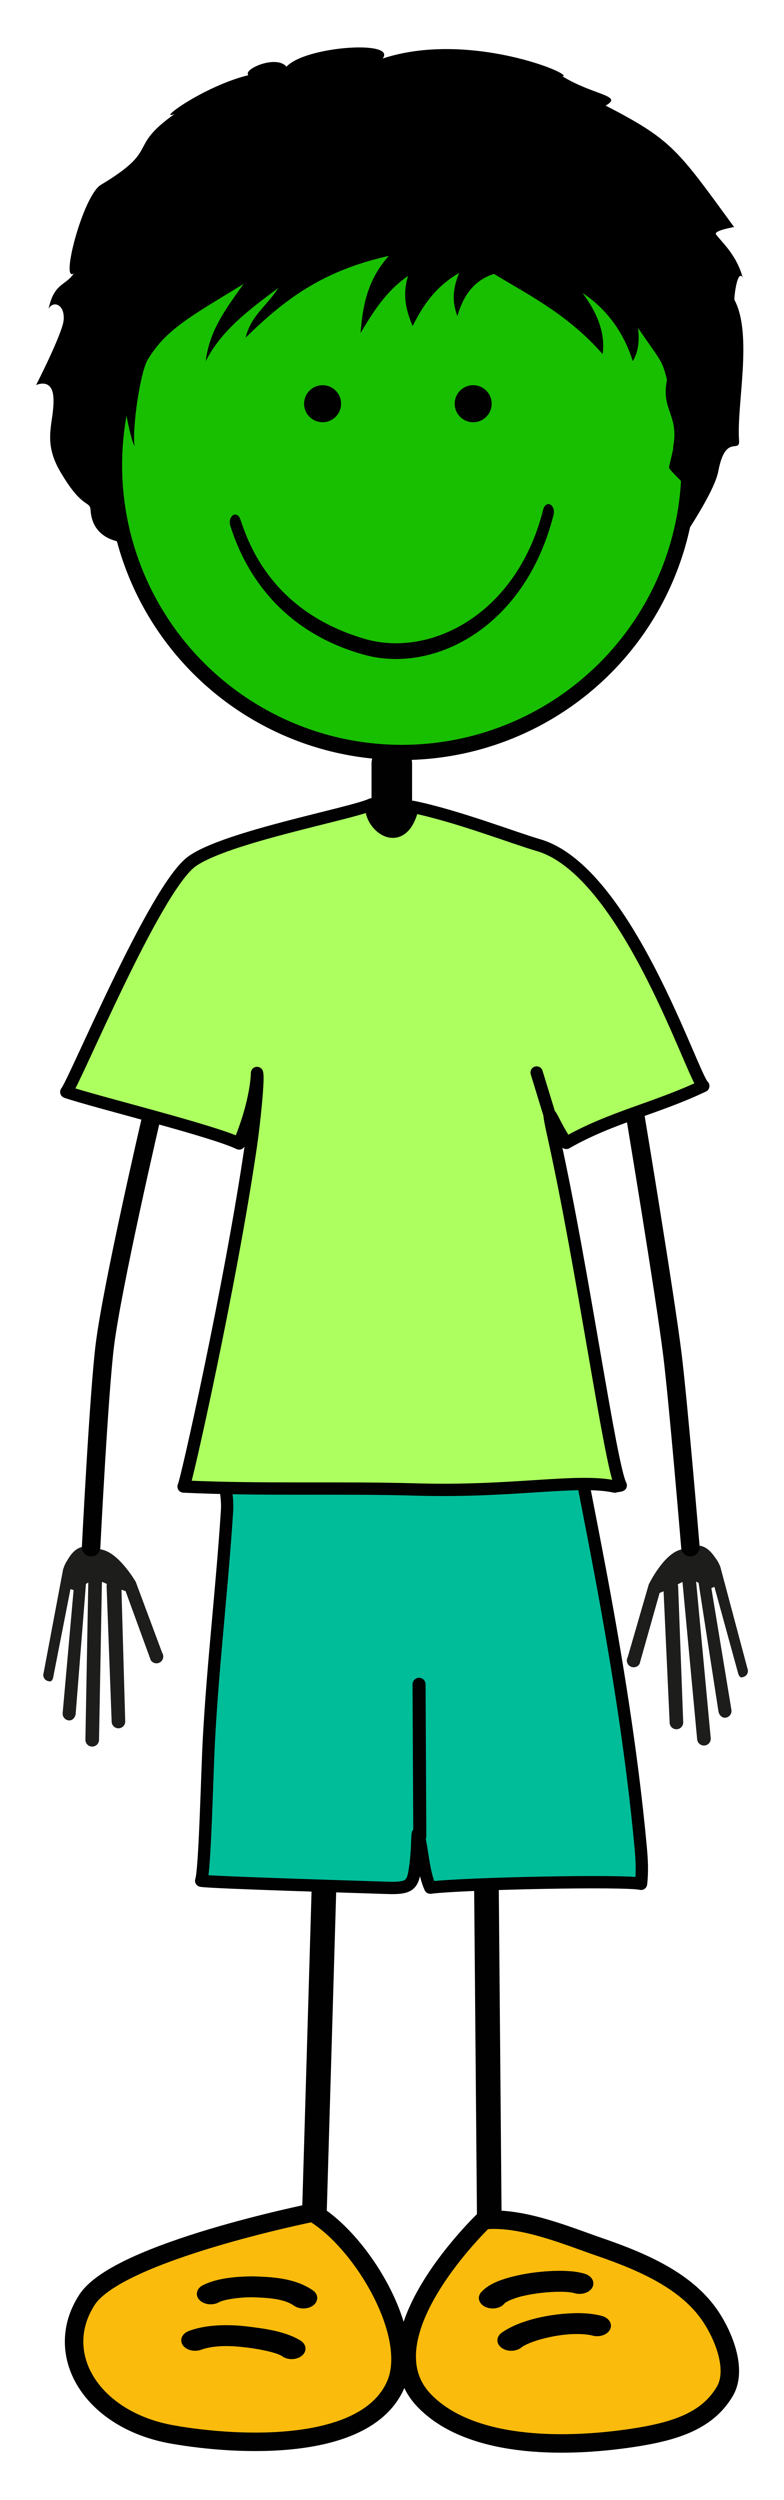 <?xml version="1.0" encoding="iso-8859-1"?>
<!-- Generator: Adobe Illustrator 21.1.0, SVG Export Plug-In . SVG Version: 6.00 Build 0)  -->
<svg version="1.1" id="Layer_1" xmlns="http://www.w3.org/2000/svg" xmlns:xlink="http://www.w3.org/1999/xlink" x="0px" y="0px"
	 width="180.423px" height="575.286px" viewBox="0 0 180.423 575.286" style="enable-background:new 0 0 180.423 575.286;"
	 xml:space="preserve">
<path style="fill:#000100;" d="M94.833,187.75c0,2.577-2.089,4.667-4.667,4.667l0,0c-2.576,0-4.666-2.089-4.666-4.667v-12
	c0-2.577,2.09-4.666,4.666-4.666l0,0c2.578,0,4.667,2.089,4.667,4.666V187.75z"/>
<line style="fill:none;stroke:#000100;stroke-width:5.669;stroke-linecap:round;stroke-linejoin:round;" x1="74.783" y1="426.82" x2="72.229" y2="513.431"/>
<line style="fill:none;stroke:#000100;stroke-width:5.669;stroke-linecap:round;stroke-linejoin:round;" x1="111.885" y1="426.803" x2="112.627" y2="513.448"/>
<path style="fill:#1D1E1C;" d="M14.693,360.628c0.127-0.393,0.426-1.058,0.791-1.574c2.51-4.458,5.039-3.153,8.059-2.462
	c3.869,0.886,7.5,7.077,7.689,7.375l6.09,16.352c0.473,0.726,0.268,1.697-0.459,2.166c-0.727,0.473-1.699,0.267-2.168-0.458
	L28.9,366.129l-0.945-0.324l0.859,30.167c0.086,0.862-0.543,1.628-1.402,1.714c-0.514,0.051-0.99-0.15-1.316-0.507
	c-0.217-0.237-0.363-0.548-0.398-0.898l-1.166-31.23c-0.018-0.196,0.012-0.391,0.062-0.577c-0.408-0.189-0.791-0.355-1.137-0.485
	l-0.668,36.375c-0.02,0.867-0.734,1.551-1.6,1.536c-0.449-0.009-0.848-0.206-1.127-0.512c-0.262-0.284-0.418-0.668-0.41-1.087
	l0.666-36.169c-1.238,0.874-0.402-0.168-0.555,0.546l-2.348,29.708c-0.111,0.86-0.779,1.597-1.639,1.482
	c-0.381-0.048-0.713-0.232-0.953-0.498c-0.301-0.33-0.461-0.782-0.398-1.258l2.512-28.228l-0.721-0.224l-3.998,20.427
	c-0.246,0.759-0.502,0.958-1.262,0.712c-0.246-0.082-0.457-0.223-0.621-0.4c-0.334-0.37-0.471-0.909-0.305-1.42l4.486-23.836
	c0.027-0.067,0.043-0.13,0.068-0.199L14.693,360.628z"/>
<path style="fill:#1D1E1C;" d="M165.549,360.009c-0.158-0.383-0.506-1.023-0.906-1.511c-2.836-4.259-5.262-2.768-8.223-1.854
	c-3.791,1.171-6.951,7.616-7.117,7.927l-4.855,16.761c-0.416,0.759-0.139,1.711,0.621,2.126c0.758,0.418,1.713,0.14,2.127-0.617
	l4.596-16.287l0.918-0.395l1.391,30.148c-0.02,0.866,0.662,1.584,1.525,1.605c0.518,0.013,0.977-0.224,1.275-0.604
	c0.199-0.253,0.322-0.574,0.332-0.926l-1.166-31.229c0.004-0.197-0.041-0.39-0.105-0.571c0.393-0.22,0.764-0.413,1.098-0.567
	l3.377,36.224c0.084,0.861,0.848,1.492,1.709,1.411c0.447-0.042,0.832-0.267,1.086-0.594c0.238-0.302,0.367-0.697,0.328-1.115
	l-3.361-36.019c1.303,0.78,0.389-0.197,0.596,0.503l4.555,29.452c0.176,0.848,0.898,1.533,1.744,1.356
	c0.377-0.078,0.695-0.287,0.914-0.568c0.277-0.351,0.4-0.815,0.305-1.285l-4.609-27.963l0.701-0.275l5.51,20.071
	c0.303,0.738,0.572,0.918,1.311,0.617c0.24-0.101,0.439-0.257,0.59-0.447c0.307-0.393,0.402-0.941,0.199-1.438l-6.25-23.435
	c-0.033-0.065-0.053-0.127-0.084-0.193L165.549,360.009z"/>
<path style="fill:#00BD9A;stroke:#000100;stroke-width:2.835;stroke-linecap:round;stroke-linejoin:round;" d="M54.428,333.214
	c-1.633-0.114-2.547-0.264-2.535-0.458c-0.131,2.334-0.756,4.225-0.459,6.491c0.371,2.78,0.996,5.471,0.812,8.382
	c-1.119,17.59-3.227,35.024-4.17,52.686c-0.439,8.261-0.906,30.007-1.777,32.449c2,0.418,39.008,1.501,42.649,1.637
	c4.709,0.172,5.867-0.387,6.412-3.478c1.084-6.167,0.348-11.862,1.252-7.418c0.691,3.407,0.965,7.635,2.404,10.852
	c7.877-0.986,45.047-1.73,48.506-0.882c0.338-2.908,0.168-5.723-0.096-8.569c-4.129-44.588-15.055-89.313-14.559-92.365
	C132.977,331.891,66.943,334.086,54.428,333.214z"/>
<path style="fill:#FABB0C;stroke:#000100;stroke-width:4.252;stroke-linecap:round;stroke-linejoin:round;" d="M111.383,510.871
	c8.701-0.869,19.225,3.636,26.775,6.227c10.549,3.63,19.758,7.951,25.035,15.432c3.289,4.669,6.562,12.727,3.615,17.729
	c-3.973,6.728-11.223,9.201-21.293,10.715c-16.551,2.484-37.512,2.164-47.871-8.575C83.375,537.599,111.383,510.871,111.383,510.871
	z"/>
<path style="fill:#FABB0C;stroke:#000100;stroke-width:4.252;stroke-linecap:round;stroke-linejoin:round;" d="M71.988,509.117
	c11.369,6.674,24.043,28.184,19.07,39.626c-6.695,15.398-35.668,14.228-51.443,11.432c-18.502-3.285-27.754-18.46-19.568-31.02
	C27.24,518.106,71.988,509.117,71.988,509.117z"/>
<g>
	<path style="fill:#000100;stroke:#000100;" d="M67.939,530.142c-2.123-1.512-5.361-1.893-9.303-2.01l0,0
		c-0.17-0.016-0.422-0.019-0.74-0.019l0,0c-2.67-0.039-6.637,0.523-7.803,1.235l0,0l0.006,0.003
		c-1.189,0.635-2.869,0.459-3.758-0.38l0,0c-0.893-0.847-0.654-2.04,0.535-2.673l0,0c3.244-1.643,7.602-1.947,11.02-1.995l0,0
		c0.346,0,0.727,0,1.078,0.021l0,0c4.004,0.143,8.9,0.453,12.729,3.1l0,0c1.053,0.734,1.072,1.942,0.033,2.695l0,0
		c-0.529,0.38-1.226,0.57-1.92,0.57l0,0C69.137,530.688,68.459,530.507,67.939,530.142L67.939,530.142z"/>
</g>
<g>
	<path style="fill:#000100;stroke:#000100;" d="M65.266,541.806c-1.273-1.008-6.379-1.963-9.451-2.24l0,0
		c-1.215-0.143-2.504-0.225-3.773-0.225l0,0c-2.205,0-4.295,0.268-5.92,0.869l0,0c-1.309,0.483-2.934,0.116-3.613-0.816l0,0
		c-0.676-0.938-0.162-2.084,1.15-2.572l0,0c2.678-0.977,5.605-1.288,8.383-1.288l0,0c1.594,0,3.154,0.096,4.615,0.267l0,0
		c3.396,0.43,8.808,1.001,12.324,3.258l0,0c1.068,0.728,1.107,1.936,0.08,2.693l0,0c-0.527,0.391-1.232,0.59-1.936,0.59l0,0
		C66.457,542.341,65.789,542.165,65.266,541.806L65.266,541.806z"/>
</g>
<g>
	<path style="fill:#000100;stroke:#000100;" d="M111.988,530.411c-1.26-0.551-1.666-1.725-0.893-2.621l0,0
		c1.769-1.961,4.729-2.928,7.906-3.673l0,0c3.205-0.722,6.725-1.085,9.801-1.091l0,0c2.105,0.016,3.965,0.139,5.668,0.668l0,0
		c1.352,0.43,1.955,1.557,1.348,2.516l0,0c-0.609,0.96-2.195,1.389-3.547,0.96l0,0c-0.408-0.151-1.805-0.343-3.469-0.323l0,0
		c-2.457-0.006-5.586,0.316-8.182,0.9l0,0c-2.611,0.552-4.598,1.51-4.949,2.025l0,0l0.006,0.002
		c-0.502,0.589-1.389,0.914-2.293,0.914l0,0C112.906,530.688,112.424,530.598,111.988,530.411L111.988,530.411z"/>
</g>
<g>
	<path style="fill:#000100;stroke:#000100;" d="M115.809,539.901c-1.08-0.727-1.123-1.933-0.1-2.697l0,0
		c3.934-2.826,10.936-4.377,17.143-4.445l0,0c1.916,0.002,3.777,0.17,5.506,0.623l0,0c1.385,0.372,2.09,1.469,1.57,2.451l0,0
		c-0.525,0.986-2.066,1.484-3.455,1.114l0,0c-0.877-0.237-2.156-0.377-3.621-0.377l0,0c-4.73-0.06-11.242,1.629-13.256,3.261l0,0
		c-0.521,0.391-1.232,0.596-1.943,0.596l0,0C116.99,540.427,116.328,540.25,115.809,539.901L115.809,539.901z"/>
</g>
<circle id="skin" style="fill:#18BF00;stroke:#000100;stroke-width:3.5;stroke-miterlimit:10;" cx="92.462" cy="107.032" r="66.111"/>
<ellipse style="fill:#000100;stroke:#000100;stroke-width:3;" cx="108.894" cy="92.897" rx="2.758" ry="2.762"/>
<circle style="fill:#000100;stroke:#000100;stroke-width:3;" cx="74.238" cy="92.897" r="2.761"/>
<g>
	<path style="fill:#000100;" d="M83.712,150.636c-23.251-6.465-29.16-25.009-30.71-29.625l0,0c-0.31-0.891-0.055-1.981,0.567-2.423
		l0,0c0.629-0.446,1.386-0.082,1.698,0.811l0,0c1.61,4.461,6.506,21.235,28.933,27.685l0,0c2.205,0.622,4.533,0.941,6.917,0.941l0,0
		c13.61,0,28.776-10.274,33.906-30.834l0,0c0.235-0.94,0.959-1.43,1.618-1.092l0,0c0.659,0.336,0.998,1.369,0.765,2.312l0,0
		c-5.658,22.418-21.878,33.229-36.289,33.229l0,0C88.578,151.642,86.084,151.307,83.712,150.636L83.712,150.636z"/>
</g>
<line style="fill:#8D3088;stroke:#000100;stroke-width:3;stroke-linecap:round;stroke-linejoin:round;" x1="96.611" y1="422.506" x2="96.438" y2="387.562"/>
<path style="fill:none;stroke:#000100;stroke-width:4.252;stroke-linecap:round;stroke-linejoin:round;" d="M34.576,258.239
	c0,0-8.748,37.648-10.445,51.275c-1.381,11.088-3.166,46.5-3.166,46.5"/>
<path style="fill:none;stroke:#000100;stroke-width:4.252;stroke-linecap:round;stroke-linejoin:round;" d="M146.275,257.239
	c0,0,6.746,40.648,8.443,54.276c1.381,11.087,4.168,44.499,4.168,44.499"/>
<path style="fill:#ACFF5F;stroke:#000100;stroke-width:2.835;stroke-linecap:round;stroke-linejoin:round;" d="M85.498,185.089
	c-4.428,2.13-33.539,7.477-41.354,13.142c-8.562,6.212-26.865,50.55-28.887,53.035c6.643,2.277,33.672,8.881,39.775,11.857
	c4.119-9.847,4.119-16.227,4.119-16.227c0.441,1.458-0.812,12.58-1.391,16.556c-4.709,32.382-15.115,78.628-15.514,78.606
	c17.854,0.848,35.693,0.168,53.652,0.685c22.316,0.643,37.043-2.539,45.584-0.674c0.127-0.095,1.25-0.188,1.369-0.279
	c-2.381-4.46-8.658-49.553-15.318-79.725c-2.246-10.178-0.648-4.14,2.787,0.926c10.287-5.899,20.521-7.873,31.533-13.101
	c-2.441-1.971-17.594-49.508-37.959-55.427c-5.732-1.667-18.746-6.723-28.895-8.798C92.592,196.194,84.748,189.867,85.498,185.089z"
	/>
<line style="fill:#2FAAE1;stroke:#000100;stroke-width:2.835;stroke-linecap:round;stroke-linejoin:round;" x1="126.5" y1="256.618" x2="123.496" y2="246.787"/>
<path style="fill-rule:evenodd;clip-rule:evenodd;" d="M170.909,63.838c-1.411-5.178-4.706-8.002-6.119-9.885
	c-0.673-0.897,4.146-1.71,4.146-1.71c-13.026-17.848-14.229-20.026-29.566-27.947c4.237-2.354-2.825-2.354-9.923-6.73
	c3.149-0.248-21.452-10.682-41.39-4.097c3.354-4.312-17.886-2.824-22.124,1.883c-2.354-2.824-10.129,0.592-8.773,1.947
	c-10.15,2.477-21.346,10.653-17.003,8.942c-11.135,7.928-3.03,7.963-17.002,16.328c-4.067,2.588-9.318,22.668-6.18,20.328
	c-1.74,2.829-4.59,2.152-5.797,8.239c0.844-1.992,3.78-1.33,3.47,2.512c-0.243,3.017-6.346,14.964-6.346,14.964
	s3.751-1.823,3.995,2.937c0.286,5.522-2.694,9.65,1.521,16.896c5.219,8.964,6.863,6.575,7.023,8.961
	c0.447,6.769,6.76,7.502,8.987,7.501c-3.789-5.982-1.846-19.943-1.86-23.269c-0.012-3.041,0.226-5.758,0.772-8.338
	c0.461,3.356,1.553,8.314,2.227,9.326c-0.591-4.016,1.269-16.746,2.977-19.786c4.229-7.046,9.873-10.008,22.12-17.503
	c-4.843,6.688-7.848,11.082-8.729,17.768c3.64-7.073,9.702-11.622,16.717-16.847c-2.978,4.575-6.241,6.265-7.538,11.454
	c8.866-8.691,17.532-15.389,32.977-18.831c-4.986,5.531-6.034,11.605-6.516,17.754c2.863-4.809,5.801-9.576,10.93-13.143
	c-1.408,4.615-0.356,8.15,1.054,11.528c2.307-4.534,5.036-8.919,10.721-12.221c-1.718,3.999-1.507,7.149-0.421,9.916
	c1.33-4.573,3.715-8.187,8.409-9.684c8.493,5.118,17.11,9.452,25.018,18.447c0.667-5.037-1.367-9.646-4.624-14.067
	c5.535,3.691,9.389,8.916,11.561,15.679c1.204-1.954,1.594-4.505,1.208-7.622c5.422,7.955,5.438,7.138,6.661,11.908
	c-1.411,7.061,2.826,8.002,1.414,15.535c0.267-0.173-1.126,5.011-0.943,4.707c0.044,0.502,3.355,3.465,3.296,3.766
	c-0.327,1.68-0.763-1.541,1.52-0.281c-0.004,0.134-0.006,0.272-0.013,0.404c-0.148,3.369-0.797,11.154-2.263,13.4
	c3.2-4.905,8.048-12.492,8.798-16.463c1.667-8.84,5.002-3.9,4.776-7.133c-0.58-8.286,3.186-24.291-1.051-32.293
	C168.869,68.721,169.652,61.796,170.909,63.838z"/>
</svg>
